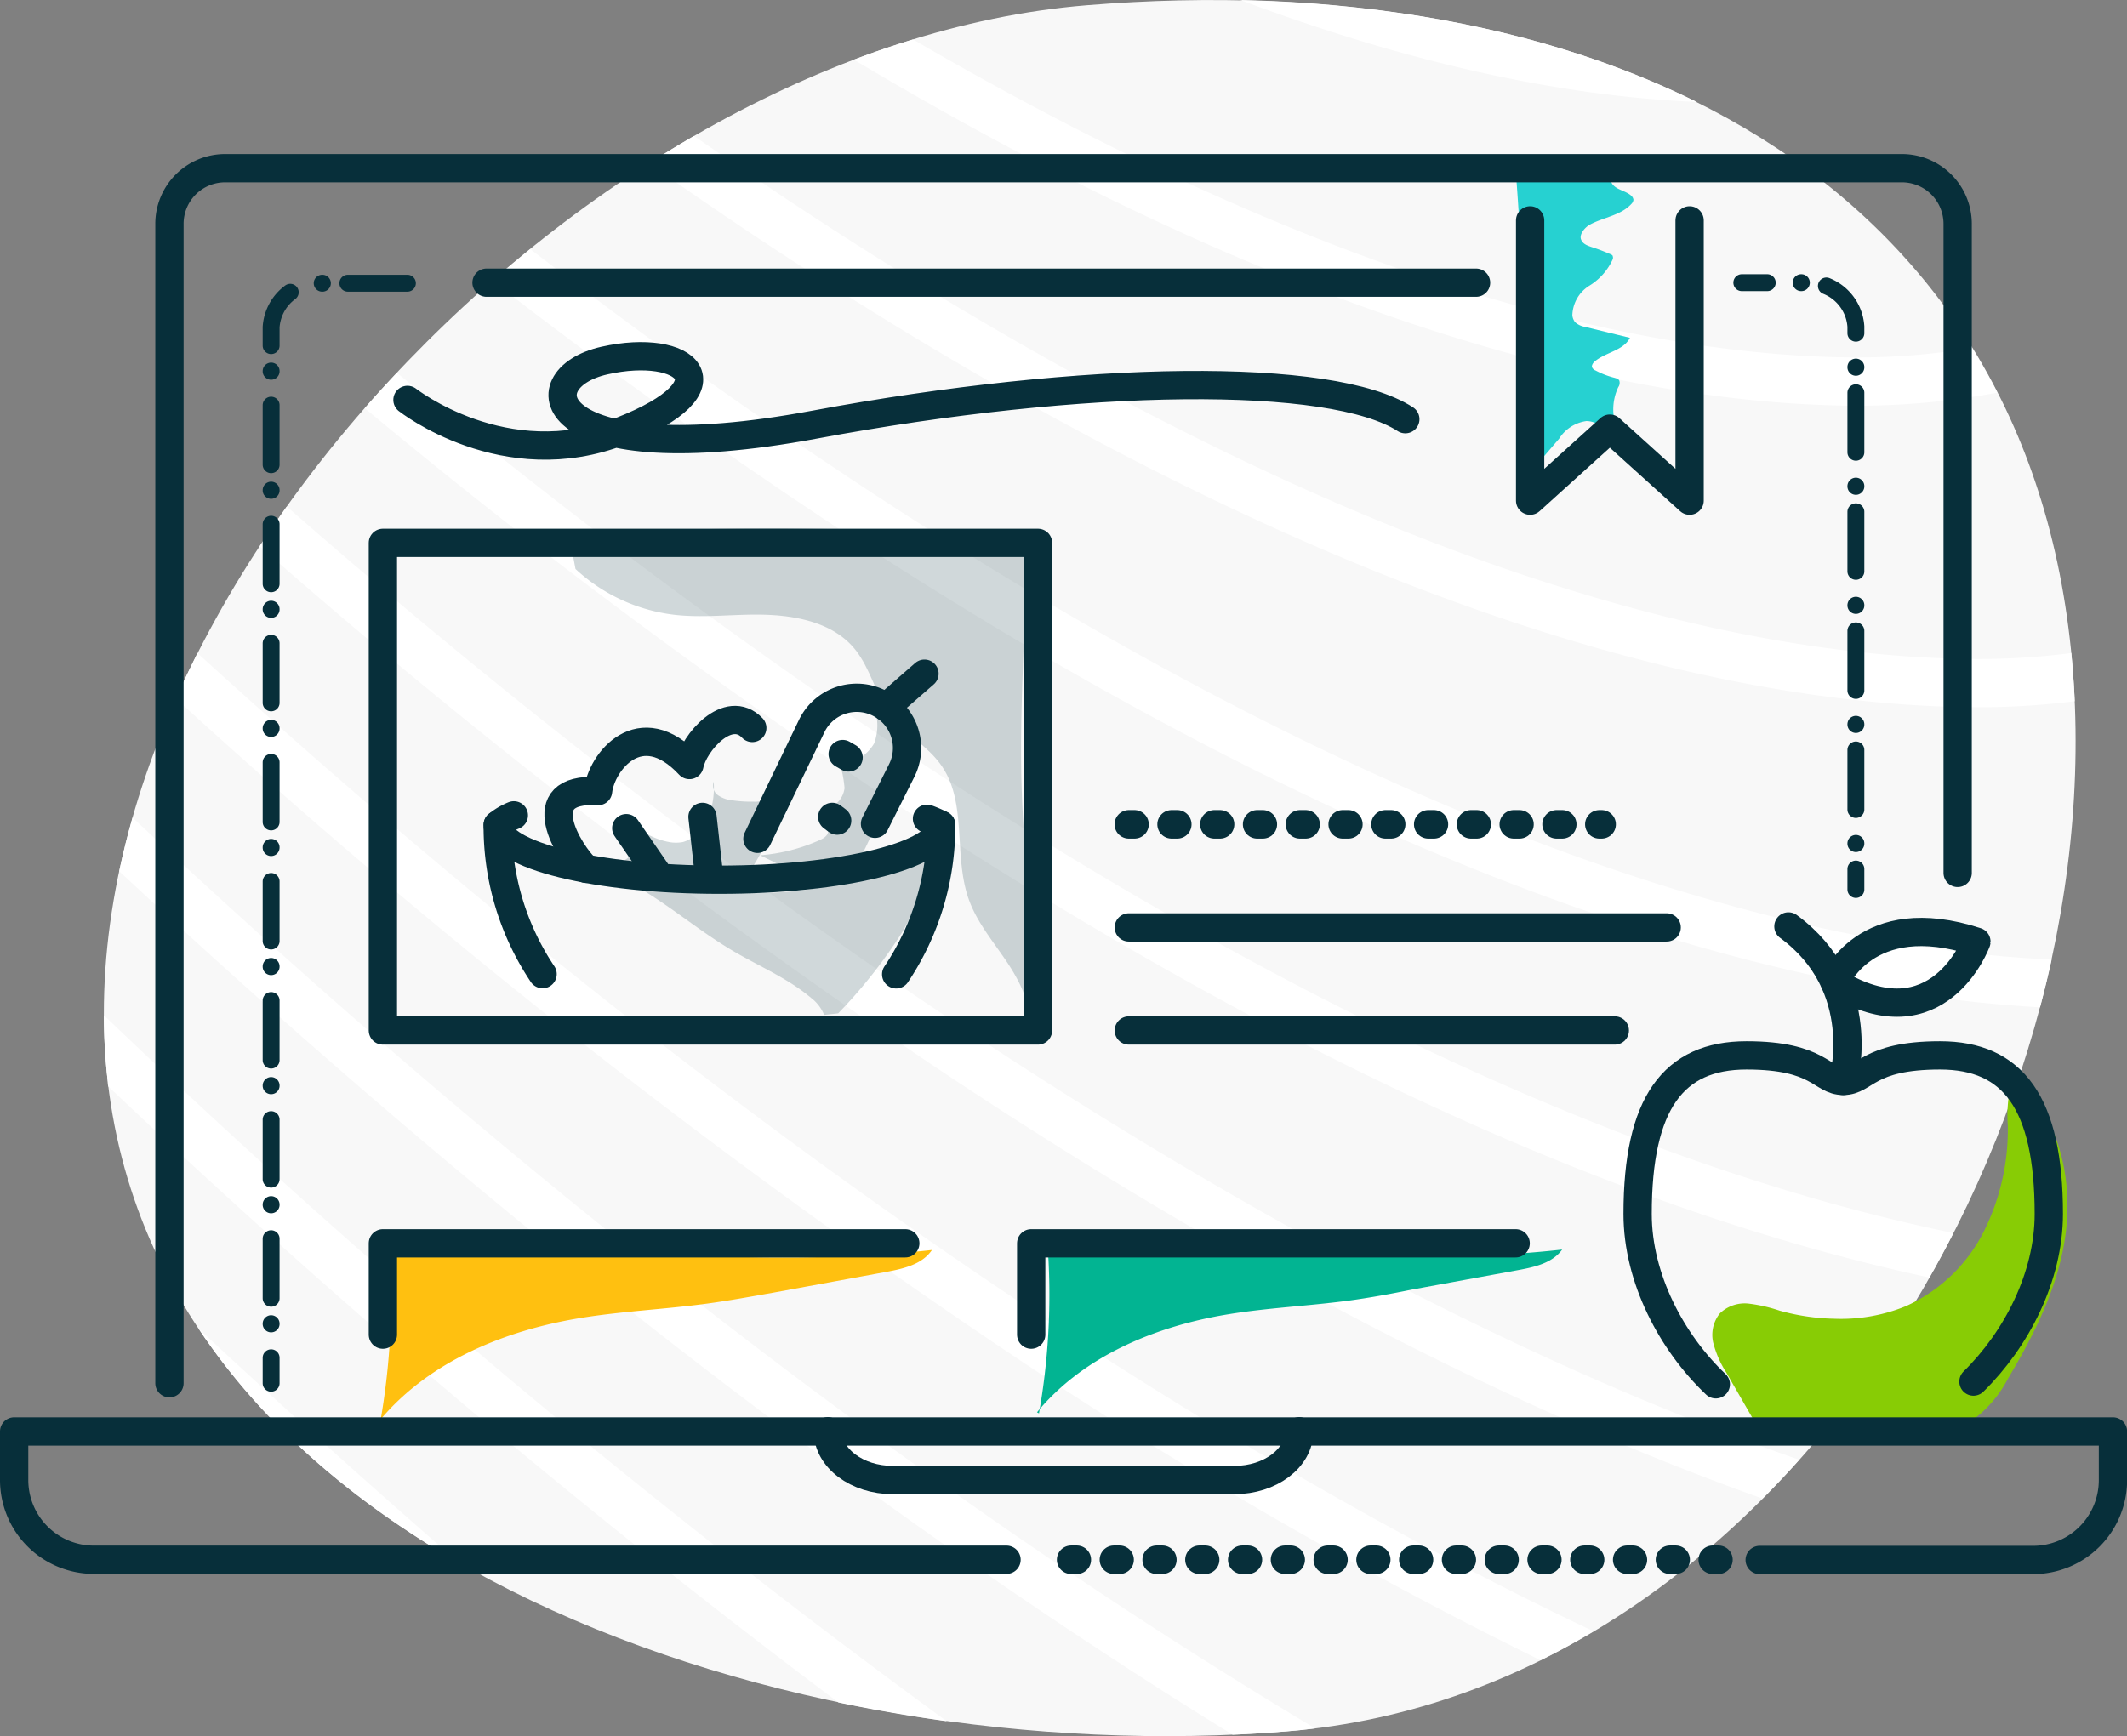 <svg xmlns="http://www.w3.org/2000/svg" viewBox="0 0 193.93 158.35">
  <rect x="0" y="0" width="193.93" height="158.35" fill="#808080" stroke="none"/>
  <defs>
    <style>
      .cls-1 {
        fill: #f8f8f8;
      }

      .cls-2 {
        fill: #fff;
      }

      .cls-3 {
        fill: #ffc010;
      }

      .cls-4 {
        fill: #02b492;
      }

      .cls-5 {
        fill: #26d1d1;
      }

      .cls-6 {
        opacity: 0.19;
      }

      .cls-7 {
        fill: #072f3a;
      }

      .cls-8 {
        fill: #88cc05;
      }

      .cls-10, .cls-11, .cls-9 {
        fill: none;
        stroke: #072f3a;
        stroke-linecap: round;
        stroke-linejoin: round;
      }

      .cls-9 {
        stroke-width: 2.6px;
        stroke-dasharray: 0.52 3.38;
      }

      .cls-10 {
        stroke-width: 2.58px;
      }

      .cls-11 {
        stroke-width: 1.54px;
        stroke-dasharray: 2.32 3.09 0.02;
      }
    </style>
  </defs>
  <title>Editorial-Icon_4</title>
  <g id="Layer_2" data-name="Layer 2">
    <g id="Artwork">
      <path class="cls-1" d="M9.83,98.68C4.79,55.21,53.69,4.2,99.07.48s84.61,14.28,89.64,57.75-26,96-71.4,99.67S14.86,142.15,9.83,98.68Z"/>
      <g>
        <path class="cls-2" d="M71.42,23.23c40.89,26.76,78.41,41,108.52,41.27a69.76,69.76,0,0,0,9.22-.55c-.06-1.47-.17-2.94-.31-4.39a66.3,66.3,0,0,1-8.87.54c-29.27-.23-66-14.26-106.15-40.55-3.51-2.29-7-4.69-10.55-7.15-1.38.8-2.76,1.64-4.11,2.5C63.26,17.78,67.35,20.57,71.42,23.23Z"/>
        <path class="cls-2" d="M168.86,37a69,69,0,0,0,13.24-1.19c-.71-1.4-1.49-2.76-2.3-4.08a63.9,63.9,0,0,1-10.9.87C144.48,32.37,115,22.1,83.25,3.6c-1.8.55-3.61,1.16-5.4,1.84C111.49,25.56,142.93,36.75,168.86,37Z"/>
        <path class="cls-2" d="M9.47,92.59a53.66,53.66,0,0,0,.36,6.09c0,.14,0,.27.05.41a756.4,756.4,0,0,0,66.57,56.18c3.26.68,6.56,1.25,9.87,1.71A753,753,0,0,1,9.47,92.59Z"/>
        <path class="cls-2" d="M41.87,142.54Q30,132.23,18.12,121.19C23.85,129.82,32.11,136.93,41.87,142.54Z"/>
        <path class="cls-2" d="M113.08,0c15,5.63,29,8.77,41.63,9.3C142.77,3.39,128.49.34,113.08,0Z"/>
        <path class="cls-2" d="M186,91.87c.39-1.45.74-2.9,1.06-4.35C156.52,86.07,118.81,71,77.64,43.72q-14.58-9.66-29.29-21c-1.17.95-2.32,1.91-3.45,2.9Q60.08,37.36,75.21,47.39C116.66,74.85,154.82,90.14,186,91.87Z"/>
        <path class="cls-2" d="M112.39,158.21c1.65-.07,3.29-.17,4.92-.31.87-.07,1.73-.16,2.59-.27q-8.54-5.12-17.27-10.84c-30-19.73-60.66-44.21-90.54-72.22-.47,1.63-.87,3.26-1.22,4.89,29.5,27.49,59.72,51.54,89.35,71Q106.34,154.49,112.39,158.21Z"/>
        <path class="cls-2" d="M175.91,116.51c.76-1.33,1.49-2.69,2.19-4.06C137,104,86.88,76,36.19,34c-1,1.06-2,2.14-2.93,3.23A563.66,563.66,0,0,0,79.71,72C114.68,95.33,147.4,110.42,175.91,116.51Z"/>
        <path class="cls-2" d="M140.44,151.41q2.48-1.22,4.84-2.64C105.38,129.86,61.48,99.16,18,59.56q-1,2.05-2,4.12A650,650,0,0,0,91.42,123,420.74,420.74,0,0,0,140.44,151.41Z"/>
        <path class="cls-2" d="M160.69,136.67c1.15-1.15,2.26-2.33,3.35-3.54C122.31,118.62,74.18,88.24,26.15,46.2c-.85,1.2-1.68,2.4-2.47,3.62A608.8,608.8,0,0,0,85.21,97.27C111.9,115.1,137.32,128.33,160.69,136.67Z"/>
      </g>
      <path class="cls-3" d="M34.55,129.63c4.46-5.42,11.4-8.28,18.33-9.42,3.83-.63,7.73-.8,11.58-1.32,2-.27,4-.64,6.05-1L80.79,116c1.56-.29,3.28-.67,4.18-2-16.16,1.81-32.48-.59-48.74-.34a.79.79,0,0,0-.5.12.8.8,0,0,0-.18.71,65.56,65.56,0,0,1-.89,15.26"/>
      <path class="cls-4" d="M94.55,128.8c4.24-5.14,10.82-7.85,17.39-8.93,3.63-.6,7.32-.76,11-1.25,1.93-.26,3.83-.61,5.74-1l9.75-1.79c1.48-.27,3.11-.64,4-1.87-15.32,1.72-30.79-.55-46.21-.32a.76.76,0,0,0-.47.11.81.81,0,0,0-.18.68,62.1,62.1,0,0,1-.84,14.47"/>
      <path class="cls-5" d="M138.3,44.5,142.16,40a3.51,3.51,0,0,1,2.48-1.6c1.09,0,1.94,1,3,1.15a4.74,4.74,0,0,1-.09-4.25.67.67,0,0,0,.09-.59c-.08-.16-.28-.21-.45-.26a7.56,7.56,0,0,1-1.71-.66.55.55,0,0,1-.34-.34c0-.18.1-.34.23-.46,1-.87,2.64-1,3.24-2.18l-4.09-1a1.76,1.76,0,0,1-.91-.43,1.17,1.17,0,0,1-.25-.63,3.28,3.28,0,0,1,1.56-2.7,5.5,5.5,0,0,0,2.12-2.4.41.41,0,0,0,0-.29c0-.1-.15-.15-.25-.2-.52-.22-1.05-.43-1.58-.6s-.93-.33-1.07-.76.33-1.05.83-1.32c1.24-.67,2.8-.83,3.76-1.87a.62.62,0,0,0,.2-.39.59.59,0,0,0-.2-.37c-.55-.5-1.53-.55-1.82-1.24s.38-1.39,1.07-1.62a14.64,14.64,0,0,0,2.12-.55l-9.57-.25a5.65,5.65,0,0,0-2,.18.58.58,0,0,0-.31.19.7.7,0,0,0-.07.45c.8,9.72.91,19.49,1,29.25"/>
      <g class="cls-6">
        <path class="cls-7" d="M69.3,78a16.21,16.21,0,0,0,5.38-1.36c.36-.15.76-.38.82-.76a1,1,0,0,0-.32-.83,3.54,3.54,0,0,1-.57-.72,7,7,0,0,0,1.51-.93A2.27,2.27,0,0,0,77,71.88a10,10,0,0,0-.3-1.78,7.69,7.69,0,0,0,2-1.18,3.85,3.85,0,0,0,1-1.12,4.78,4.78,0,0,0-.15-3.65,1.36,1.36,0,0,1,.82.29,4.15,4.15,0,0,1,1.63,3.28,10.57,10.57,0,0,1-.7,3.71,46.83,46.83,0,0,1-3.13,7.33.87.87,0,0,1-.28.35.92.92,0,0,1-.52.1q-3.17-.06-6.33-.36"/>
      </g>
      <g class="cls-6">
        <path class="cls-7" d="M75.14,92.56A3.73,3.73,0,0,0,73.94,91c-2.13-1.8-4.75-2.88-7.15-4.3-3.68-2.17-6.88-5.16-10.78-6.89,5.88,1.09,11.9,2.19,17.82,1.29A36.3,36.3,0,0,0,78.66,80c2.43-.71,4.94-1.64,6.56-3.57a23.63,23.63,0,0,1-3,8.65,46,46,0,0,1-5.8,7.34"/>
      </g>
      <g class="cls-6">
        <path class="cls-7" d="M52.47,51.89a16,16,0,0,0,9.11,4.19c2.85.31,5.72-.14,8.58,0s5.9.86,7.73,3.06c1.46,1.76,1.92,4.16,3.29,6s3.4,2.87,4.66,4.69C88.21,73.21,86.91,78,88.32,82c.73,2.07,2.18,3.8,3.41,5.62s2.3,3.91,2.12,6.1c1.38-5.14.25-10.57-.31-15.87-.91-8.8-.17-17.68.09-26.53a1.67,1.67,0,0,0-.17-1,1.65,1.65,0,0,0-1-.56,34,34,0,0,0-6.11-.92,197,197,0,0,0-28.54-.28,25.79,25.79,0,0,0-5.81.84"/>
      </g>
      <g class="cls-6">
        <path class="cls-7" d="M53.69,78.59c1.06,0,2.18.36,3.15-.09a2.25,2.25,0,0,0,1.25-1.71,2.4,2.4,0,0,0-.71-2,6.61,6.61,0,0,0,3.6,2,3.35,3.35,0,0,0,1.3,0,3.56,3.56,0,0,0,2.4-2.5,7.5,7.5,0,0,0,.39-3,1.09,1.09,0,0,0,.4,1.24,2.75,2.75,0,0,0,1.31.46,12,12,0,0,0,1.89.12,3.65,3.65,0,0,0,1.67-.33c1.2-.66,1.48-2.28,2.47-3.22-1.35,3.81-2.73,7.7-5.17,10.92a.48.48,0,0,1-.21.19.5.5,0,0,1-.21,0c-3.82-.41-7.63-.95-11.42-1.59"/>
      </g>
      <path class="cls-8" d="M159.85,129.44l-2.46-4.27a9.36,9.36,0,0,1-1.17-2.65,3.14,3.14,0,0,1,.59-2.74,3.27,3.27,0,0,1,2.64-.89,14.2,14.2,0,0,1,2.8.64,19.92,19.92,0,0,0,5,.74,15.58,15.58,0,0,0,6.52-1.15,14.72,14.72,0,0,0,7.11-6.82,20.74,20.74,0,0,0,2.18-9.71,12.25,12.25,0,0,1,.27-3.58.64.64,0,0,1,.22-.37c.25-.17.59,0,.81.27,3.42,3.41,4.58,8.63,4,13.42s-2.81,9.25-5.28,13.4a11.15,11.15,0,0,1-2.81,3.46,10.68,10.68,0,0,1-5.12,1.57,64.28,64.28,0,0,1-15.31-.15"/>
      <line class="cls-9" x1="156.68" y1="142.25" x2="95.9" y2="142.25"/>
      <path class="cls-10" d="M91.77,142.25H8.56A7.27,7.27,0,0,1,1.29,135v-4.45H192.65V135a7.28,7.28,0,0,1-7.27,7.27H160.44"/>
      <path class="cls-10" d="M118.46,130.53h0c0,2.46-2.65,4.45-5.92,4.45H81.4c-3.27,0-5.92-2-5.92-4.45h0"/>
      <path class="cls-10" d="M15.45,126.15V20.41a5.07,5.07,0,0,1,5.07-5.07H173.41a5.08,5.08,0,0,1,5.08,5.07v59.2"/>
      <path class="cls-11" d="M158.81,25.78h5.9a4.29,4.29,0,0,1,4.5,4V81.12"/>
      <line class="cls-10" x1="44.36" y1="25.78" x2="134.58" y2="25.78"/>
      <path class="cls-11" d="M24.72,126.15V29.83a4.29,4.29,0,0,1,4.5-4H39.68"/>
      <polyline class="cls-10" points="154.05 20.1 154.05 45.66 146.78 39.09 139.51 45.66 139.51 20.1"/>
      <line class="cls-9" x1="102.92" y1="75.18" x2="146.03" y2="75.18"/>
      <line class="cls-10" x1="102.92" y1="84.58" x2="151.96" y2="84.58"/>
      <line class="cls-10" x1="102.92" y1="93.98" x2="147.23" y2="93.98"/>
      <rect class="cls-10" x="34.91" y="49.51" width="59.73" height="44.47"/>
      <g>
        <path class="cls-10" d="M179.93,126c3.89-3.81,6.87-9.53,6.87-15.29,0-10.11-3.25-14.46-9.92-14.46s-6.8,2.33-8.82,2.33-2.15-2.33-8.82-2.33-9.93,4.35-9.93,14.46c0,5.88,3.12,11.74,7.13,15.54"/>
        <path class="cls-10" d="M168.06,98.58s2.45-8.64-5-14.09"/>
        <path class="cls-10" d="M167.28,89.58s2.77-7,12.92-3.7C180.2,85.88,176.73,95.35,167.28,89.58Z"/>
      </g>
      <polyline class="cls-10" points="34.91 121.72 34.91 113.39 82.54 113.39"/>
      <polyline class="cls-10" points="94.02 121.72 94.02 113.39 138.19 113.39"/>
      <path class="cls-10" d="M37.15,36.47s8.86,7,19.47,2.85,5.93-8.11-1.5-6.44S49.6,43.33,74.25,38.73s47.2-4.85,53.88-.5"/>
      <g>
        <path class="cls-10" d="M85.81,75.23c0,2.77-9,5-20.21,5s-20.22-2.24-20.22-5"/>
        <path class="cls-10" d="M81.71,88.86a24.26,24.26,0,0,0,4.1-13.63,10.48,10.48,0,0,0-1.29-.56"/>
        <path class="cls-10" d="M46.85,74.36a5.61,5.61,0,0,0-1.47.87,24.19,24.19,0,0,0,4.09,13.61"/>
        <path class="cls-10" d="M53.44,79.24c-1.51-1.42-5.34-7.47,1.09-7.09.28-2.63,3.82-7.21,8.33-2.38.38-2,3.54-5.67,5.73-3.38"/>
        <path class="cls-10" d="M69.06,76.5,74,66.23a4.56,4.56,0,0,1,6.48-1.93h0a4.57,4.57,0,0,1,1.72,6l-2.42,4.83"/>
        <line class="cls-10" x1="80.78" y1="64.5" x2="84.29" y2="61.44"/>
        <line class="cls-10" x1="76.83" y1="68.77" x2="77.37" y2="69.08"/>
        <line class="cls-10" x1="76.33" y1="74.84" x2="75.88" y2="74.5"/>
        <line class="cls-10" x1="59.76" y1="79.39" x2="57.1" y2="75.53"/>
        <line class="cls-10" x1="64.58" y1="79.24" x2="64.05" y2="74.5"/>
      </g>
    </g>
  </g>
</svg>
